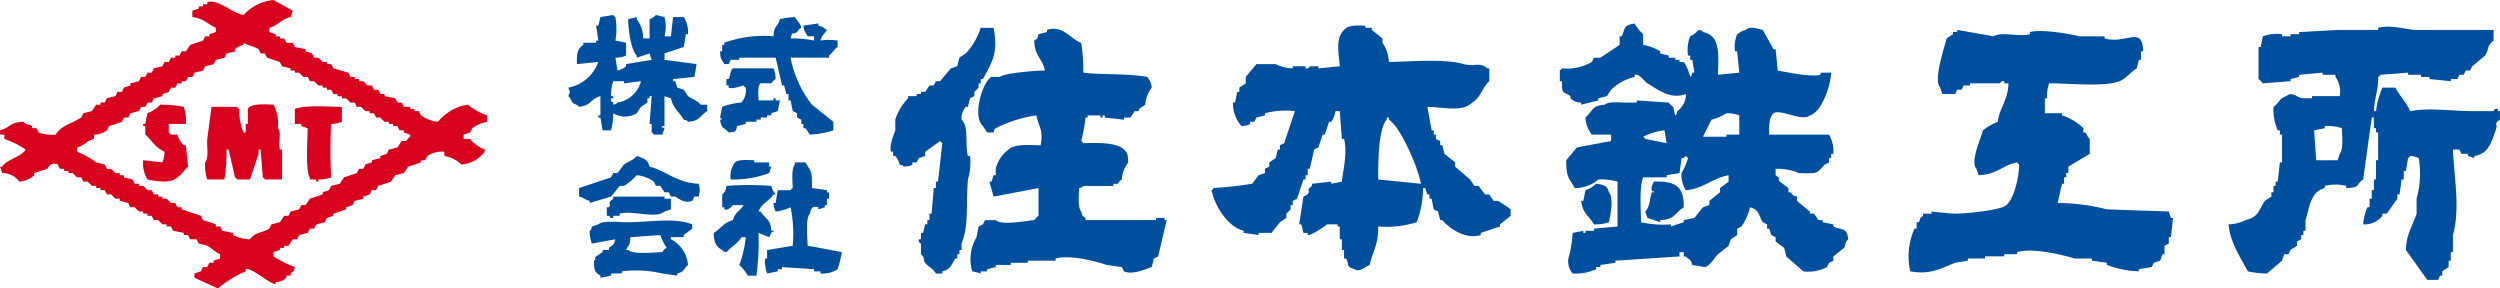 <svg xmlns="http://www.w3.org/2000/svg" width="273" height="31.499" viewBox="0 0 273 31.499">
  <g id="グループ_1611" data-name="グループ 1611" transform="translate(-2988.986 317)">
    <g id="グループ_374" data-name="グループ 374" transform="translate(2988.986 -317)">
      <path id="パス_76" data-name="パス 76" d="M686.781,721.682l.233-.466a4.191,4.191,0,0,1,1.632-.7v-.7a6.579,6.579,0,0,1-2.1-1.168,5.188,5.188,0,0,0-3.267,1.867,3.847,3.847,0,0,1-1.867-.7l-.233-.466h-.466v-.233h-.466v-.233h-.7l-.233-.468h-.466l-.233-.466-1.166-.233v-.233h-.468l-.233-.466h-.466l-.233-.466h-.466l-.466-.466h-.466v-.233h-.468v-.235h-.466l-.233-.466-1.633-.466-.233-.466h-.468v-.233h-.467l-.466-.467h-.466l-.233-.466-.7-.233v-.235l-1.168-.233-.233-.466h-.7l-.233-.466h-.466v-.233h-.466v-.233l-.7-.233v-.467c.988-.265,1.282-.949,2.334-1.168l.233-.7-2.1-1.166a5.03,5.03,0,0,0-3.268,1.633c-1.213-.167-2.8-1.793-3.966-1.4v.233h-.466v.233h-.466v.233l-.7.233v.7c1.221.139,1.656.746,2.565,1.168v.467l-.7.233v.233h-.466l-.233.466-1.4.466-.467.7h-.466l-.233.466h-.466v.233h-.467l-.233.467h-.466l-.235.466-.933.233-.233.466h-.466l-.233.466h-.467l-.233.468-.934.233v.233l-.7.233-.233.467h-.467l-.233.466-.934.233-.233.466h-.466v.233h-.467l-.466.7-.933.233-.235.466c-.992.656-2.17.858-2.8,1.867a4.083,4.083,0,0,1-1.867-.235l-.233-.466h-.466v-.233c-.472-.265-.572-.04-.934-.466-1.573.058-1.427.643-2.565.933v.468h.466v.467a10.378,10.378,0,0,1,2.332,1.166c-.591.911-1.964.982-2.565,1.867h-.233l.233.7a2.258,2.258,0,0,1,1.866.933,2.593,2.593,0,0,0,1.634-.7v-.233l1.4-.466c.181-.106.326-.8,1.167-.467l.233.467h.466v.233h.466v.233h.466l.466.466h.466l.235.467h.466l.467.466h.466v.235h.467v.233h.466l.233.466h.468l.467.467h.466v.233l.933.233.233.466h.466l.468.467h.466v.233h.466v.235h.466l.233.466h.466l.466.466h.468v.233h.466l.233.466,1.166.233v.233h.466l.233.467h.7l.233.468.933.233c.472.261.846.684,1.4.933v.467l-.7.233v.233h-.466l-.233.467h-.466l-.233.468-.7.233v.466l2.565,1.166a11.648,11.648,0,0,1,3.035-1.866v-.235c.633-.214,2.607,1.619,3.267,1.634v-.233a1.6,1.6,0,0,0,1.166-.467v-.233h.467v-.233c.34-.317.324-.112.466-.7a11.825,11.825,0,0,1-2.332-1.166v-.466l.7-.233v-.233h.466v-.233h.466l.466-.7h.466l.233-.467.934-.233.233-.466h.466l.233-.466.933-.233.233-.466.7-.233v-.235l1.4-.466v-.233l.7-.233.233-.466.934-.233v-.233l.7-.233.233-.466h.466l.233-.468,1.4-.466.467-.7.933-.233.466-.7,1.4-.466v-.235h.466l.233-.467a2.929,2.929,0,0,1,1.867-.466v.466a3.551,3.551,0,0,1,1.866.934,3.441,3.441,0,0,0,2.334-1.168c.262-.265.1,0,.233-.466a3.746,3.746,0,0,1-1.633-1.166h-.7v-.467Zm-6.533.468c-.285.158-.322.366-.468.466h-.466l-.466.7-.933.233-.233.466-.7.233v.233l-.933.233v.235l-.7.233-.233.467h-.466l-.233.466-1.4.466-.466.7-.933.233-.233.468-.7.233v.233l-1.4.467-.466.7h-.467l-.235.466-.933.233-.233.468h-.466l-.466.7-.934.233-.233.466c-.8.5-1.546.364-2.1,1.166a4.184,4.184,0,0,1-1.867-.467v-.233l-1.166-.233-.233-.466h-.468v-.233l-1.4-.466-.233-.466-2.1-.7v-.233h-.466l-.233-.466h-.467l-.466-.466h-.468v-.233h-.466v-.233h-.466l-.233-.466h-.466l-.466-.468h-.466v-.233h-.468l-.233-.466-.933-.233v-.233h-.466v-.233h-.466l-.467-.466h-.468l-.233-.467-.933-.233a9.025,9.025,0,0,0-2.1-1.167v-.467c.836-.222,1.027-.729,1.867-.933v-.467a2.382,2.382,0,0,0,1.4-.468l.235-.467,1.4-.466.233-.467h.466l.233-.466.934-.233.233-.466h.467l.233-.468h.466l.233-.466.933-.233v-.233l.7-.233.233-.467h.467l.233-.466h.466v-.233h.466l.233-.468h.468l.233-.466.933-.233.233-.466.933-.233.233-.466.934-.233.233-.466.933-.233v-.235a1.841,1.841,0,0,1,.933-.466v-.233c.5.3,1.137.387,1.634.7l.233.468h.466l.233.466,1.4.467.233.466.933.233v.233h.466v.233h.466l.468.466h.466l.233.468h.466l.466.466h.466v.233h.467v.233h.468l.233.466h.466v.233h.466v.233h.466l.466.466h.466l.235.468h.466l.467.466h.467v.233h.466l.233.466h.466l.468.467h.466v.233h.466v.233h.466l.233.467h.467v.233l.7.235Z" transform="translate(-635.448 -707.217)" fill="#d7001d"/>
      <path id="パス_77" data-name="パス 77" d="M650.673,719.543a2.635,2.635,0,0,1-.7-1.166h-.7c-.2-.264.031-.038-.233-.235v-.933h1.866a4.821,4.821,0,0,0-.233-1.866,12.511,12.511,0,0,0-2.567-.235,3.747,3.747,0,0,1-1.4.934l-.233,1.166h-.233v.233h.233v.934c.818.679.956,1.341,2.1,1.866a2.977,2.977,0,0,1-.235,1.167l-2.1-.235a3.548,3.548,0,0,0,.466,2.1c.971.2,2.583.485,3.267-.233.54-.316.716-.792,1.166-1.166l-.233-2.334Z" transform="translate(-630.607 -703.677)" fill="#d7001d"/>
      <path id="パス_78" data-name="パス 78" d="M658.845,717.687a4.248,4.248,0,0,0-.466-2.567c-1-.042-2.455-.159-2.8.468v1.633h-.233v.933h-.235a6.085,6.085,0,0,1-.466-2.565c-.262-.2-.036.03-.233-.233h-2.8l-.467,3.5c-.074.856.2,2.073-.233,2.567a4.825,4.825,0,0,0,.233,1.866h1.867a17.553,17.553,0,0,0,.233-3.267h.233l.7,3.033c.264.2.036-.032.233.233h1.4l.933-2.8v-.466h.233l.233,3.033c.264.2.036-.032.233.233h1.867v-3.267h-.233C658.852,719.2,659.308,718.209,658.845,717.687Z" transform="translate(-628.512 -703.688)" fill="#d7001d"/>
      <path id="パス_79" data-name="パス 79" d="M657.676,715.523v1.633h.7v.233l.7.233c-.02,1.117-.245,4.837.233,5.367v.233h.7v.233h.233v-.233a3.636,3.636,0,0,0,1.4-.233,51.252,51.252,0,0,1,0-5.833,2.945,2.945,0,0,0,1.166-.233V715.29C661.187,715.277,658.909,715.065,657.676,715.523Z" transform="translate(-625.477 -703.623)" fill="#d7001d"/>
    </g>
    <g id="グループ_375" data-name="グループ 375" transform="translate(3051.051 -315.367)">
      <path id="パス_80" data-name="パス 80" d="M691.361,717.211l-.467-.7-.7-.233-.233-.7h-.233v-.233l2.334-.235.233-1.4-3.5-.466v-.7l2.1-.7.233-1.4h.233a3.023,3.023,0,0,0-.467-1.867h-1.167l-.233,2.1h-.7a4.177,4.177,0,0,0,0-2.1l-.933-.233a1.743,1.743,0,0,1-.7.467v2.1h-.7a3.369,3.369,0,0,0-.7-2.1v-.233l-.934.233c0,1.178.339,3.439.934,3.968v.233l1.4-.466.233.7-2.8.466v.233a2.016,2.016,0,0,1-.933.466l-.233-1.4a2.967,2.967,0,0,0,1.166-.233v-1.4l-1.166-.233a7.182,7.182,0,0,0,0-2.567c-.262-.2-.036.032-.233-.233l-1.4.233-.233.934h-.233l.233,1.632h-.233v.233h-1.4v.233c-.653.418-.733.985-.7,2.1l2.332-.233a4.3,4.3,0,0,1-3.267,2.8c.219.71.232.216,0,.933.3.242.233.466.467.7s.459.164.7.468c1.4-.168,1.237-.875,2.332-1.168v2.1h-.233v.233h.233l.235,1.4h.933a8,8,0,0,0,.233-1.866,2.442,2.442,0,0,0,2.567,0l.466-.7.7-.468v-.466h.233v-.233h.233l-.233,3.033h.233v.933c.264.2.036-.03.233.235h.934l.233-.7c-.028-.138-.41.046-.233-.233h.233v-3.266l.7.233c.243,1.082.934,1.515,1.4,2.334.465.14.2-.032.467.233,1.323-.078,1.278-.674,2.1-1.166v-.7h-.7C692.361,717.661,691.892,717.587,691.361,717.211Zm-7.7.7c-.265.262,0,.1-.466.233v-.233c-.154-.17-.327-.009-.233-.466h.233v-.233h-.233a4.451,4.451,0,0,1,.233-1.633h1.166v.233l1.867-.233A3.166,3.166,0,0,1,683.661,717.91Z" transform="translate(-678.294 -708.344)" fill="#004f9f"/>
      <path id="パス_81" data-name="パス 81" d="M690.664,713.638l.233-.466h.934v-.233H695.8l.7,3.033h.233l.233.933h.233v.7h.233l.235,1.168.466.233v.466l.466.233v.466h.233v.466h.233l.466.7a9.492,9.492,0,0,0,2.567-.468v-.933l-2.334-1.867a11.9,11.9,0,0,1-2.334-5.132h4.2v-.233c.4-.3.516-.655.933-.934v-.7a5.941,5.941,0,0,0-1.866,0c.174-.659.416-.671.7-1.166-.419-.223-.364-.333-.934-.466V709.2l-1.633.235c.091.753.211.681.467,1.166h.7v.466a12.427,12.427,0,0,0-2.567-.233c.262-.955.106-.272.7-.7.177-.129.14-.3.466-.466-.175-.659-.417-.67-.7-1.167a8.106,8.106,0,0,0-1.634.233c-.264.949-.637.6-.7,1.867a12.793,12.793,0,0,0-5.367.7v.233h-.233v.7h-.233c.054,1,.143.789.466,1.4Z" transform="translate(-673.164 -708.272)" fill="#004f9f"/>
      <path id="パス_82" data-name="パス 82" d="M782.9,731.156v-.233l-1.168-.233v-.233h-.466l-.466-.7h-.466v-.233l-1.4-1.166v-.466c-.581-.159-.38-.122-.7-.466H778v-.466l-.933-.7c-.365-.493.232-.232-.468-.7v-.7a5.939,5.939,0,0,1,2.567.466c2.064.035,1.808.113,2.8-.933l.466-.233v-.468h.233v-.466h.235a3.552,3.552,0,0,0-.468-2.1H775.9c-.017-.994-.023-1.859.467-2.334.763-.511,3.135.956,3.968.233,1.249-.317,2.247-3.109,2.332-4.667H781.5v.233c-1.014.284-3.8-.31-4.666-.467l-.235-2.334h-.233l-1.166-2.1c-.575-.123-1.37-.474-1.867,0-.565.143-.513.246-.933.466a3.55,3.55,0,0,0-.233,1.867h.233l.233,2.332-2.334.233c.075-2.3.271-4.291-1.632-4.666-.265-.262,0-.1-.466-.233a3.147,3.147,0,0,1-.934.7,4.038,4.038,0,0,0-.233,2.1h.233v.466h.233l.233,1.4H767.5c-.141.467.033.2-.233.467a4.624,4.624,0,0,0-.7-1.633H766.1v-.233h-.466v-.233h-.7v-.233l-.934-.233v-.233a5.476,5.476,0,0,0-1.866-.7v-1.166a5.108,5.108,0,0,1-.934-1.167c-1.192.178-1,.43-1.4,1.4h-.233v.933l-2.1,1.4h-.7l-.233.466a5.479,5.479,0,0,1-3.266.7c-.2.264.03.036-.233.233v1.168h.233c-.013,1.55.1,1.034.933,1.633v.233a1.554,1.554,0,0,0,1.166.466v.233l1.867-.466v-.233l.933-.233.466-.7a5.511,5.511,0,0,1,2.567-1.4v-.233c.552-.161,1.076.743,1.4.934,1.15.678,2.5,1.792,4.2,1.166a2.257,2.257,0,0,1-.933,1.867c-.14.465.032.2-.233.466-.071-.168-.169-.814-.233-.933-.028-.052-.346-.233-.466-.468l-3.5-.233v.233H760.5c-.83.02-2.108-.175-2.567.233-1.42.075-1.344.753-2.1,1.4a3.109,3.109,0,0,0,.7,1.867h2.1v.7l-3.733.7-1.166,1.4c-.01,1.935.306,1.908.933,3.035a3.865,3.865,0,0,0,2.567-.934,6.293,6.293,0,0,1,2.1.233v4.9l-2.567.233v.233h-.934v.233H755.6v-.233l-1.166.233a12.793,12.793,0,0,1-.466,2.8,2.039,2.039,0,0,0,.466,1.634,5.56,5.56,0,0,0,2.567-.468v-.233h.466v-.233l1.634-.233v-.233l7-.466v-.466h.466v.466h.233c.417.487.472.146.7.933l1.4.233c.582-.194.991-.991,1.4-1.4l1.168-.933.233-.7.7-.466v-.7l.467-.233a5.966,5.966,0,0,0,.934-2.1c1.1.3.872.848,1.4,1.634l.466.233v.466h.233l.233.7.466.233v.467l.934.7.233.933,1.866,1.634a4.427,4.427,0,0,0,2.567-.468l.233-.467.468-.233v-.466l1.166-.933c.268-.39.01-.527.467-.934C784.373,731.229,783.914,731.61,782.9,731.156Zm-18.435-10.5.233,1.4-2.332-.466c-.2-.264.03-.036-.233-.233A6.742,6.742,0,0,1,764.467,720.655Zm7,5.6-.934.7v.466l-1.166.933v.467l-.7.233-.934,1.168-1.166.233v.233l-1.4.466v-.233a10.991,10.991,0,0,1-3.266-.233c-.013-1.56-.2-3.727.233-4.9H764.7v-.233l1.4-.233.233-1.634h.233c.2-.262-.032-.036.233-.233l.233.233a7.911,7.911,0,0,1-.7,1.634,3.025,3.025,0,0,0,.466,1.867c1.874-.135,2.887-1.311,4.667-1.634Zm1.166-5.132h-1.4v.233h-2.567l.933-1.867a5.518,5.518,0,0,0,1.634-.7,3.629,3.629,0,0,1,1.4.233Z" transform="translate(-644.767 -708.055)" fill="#004f9f"/>
      <path id="パス_83" data-name="パス 83" d="M758.045,728.287h-.467l-.466-.7h-.466l-.7-.934h-.468l-.466-.7-1.632-1.4v-.466l-1.168-.934-.233-.933h-.233v-.466l-.467-.233v-.467h-.233v-.468h-.233l-.467-2.565c1.788.036,3.859.6,4.9-.468.934-.545,1.085-1.663,1.867-2.332v-1.4h-.233c-.733-.731-1.459-.149-2.567-.467-2.112-.606-5.633-.277-8.167-.233a4.113,4.113,0,0,0-.7-2.1v-.466l-1.166-.933v-.233h-.7v-.233c-1.033-.028-1.872-.072-2.332.466-.949.923-.575,2.545-.466,3.966l-2.334.233v-.233h-.934s-.025.3-.466.233v-.233h-1.4v.233a4.455,4.455,0,0,1-1.867-.467h-2.1l-1.166,1.4v.7l-.7.466v.466h-.233l-.233,1.166h-.233a3.823,3.823,0,0,0,.933,2.567c.521-.075.614-.016.933-.233v-.233h.467l.233-.466.934-.233v-.233a8.9,8.9,0,0,1,3.266-.233l-1.167,3.5-.467.233v.466h-.233l-.233.933-.7.468v.466l-.466.233v.466l-.7.233-.7.933a41.624,41.624,0,0,1-4.2.468c-.2.262.032.036-.233.233.359,1.776,1.8,4.023,3.5,4.433v.233l1.634.233v-.233h1.4l.933-1.166.7-.466v-.468l.466-.467v-.466h.233v-.467l.466-.233.7-2.1h.233v-.466h.233v-.7h.233l.468-2.1.466-.233.467-1.4h.233l.467-1.4h.233a2.656,2.656,0,0,0,.466-1.166h.468l.233,3.034h.233c.406,1.434-.123,3.529-.233,4.666l-1.168.233v-.233l-2.1.233v.233c-.805.664-.071.217-.466.934l-.466.233-.466,3.033h.233l.233.933h.466v.233c.288.114,1.963-.991,2.1-1.166h1.166v.233h.235v1.4h.233v1.168h.233v.933h.233c.38.8-.03.871.933,1.166.478.337,1.066-.19,1.634-.466.32-1.5.968-2.179.933-4.2a11.146,11.146,0,0,0,4.2-.467,10.474,10.474,0,0,0,.7-3.733h.233l.233.7h.233v.467h.233l.233,1.166.467.233.233.934h.233c.607.729,2.418,2.193,4.2,1.633v-.233l2.1-.7v-.233l1.168-.933v-.7A11.531,11.531,0,0,0,758.045,728.287Zm-13.066-2.334c-.012-1.968.03-5.567.933-6.533v-.233h.233v.233c1.24.726,3.207,5.237,3.5,7Z" transform="translate(-656.545 -707.987)" fill="#004f9f"/>
      <path id="パス_84" data-name="パス 84" d="M711.267,723.31h-.233c-.348-1.246.135-3.239-.7-3.966a1.912,1.912,0,0,1,.466-1.4h.233l.233-.934.466-.233v-.466l.466-.467v-.466h.233v-.467h.233c1.013-1.877,1.708-2.835,1.167-5.6h-1.4a7.473,7.473,0,0,1-1.633,2.8l-.7.466-.233.933-.7.233-1.166,1.4h-.466l-.233.466h-.466l-.468.7H705.9v.233h-.467v.233H704.5v.233a5.987,5.987,0,0,0-1.4,2.334v1.166c-.122.39-.7,1.666-.466,2.334h.233v.466h.233a2.091,2.091,0,0,1,.466.934c.466.141.2-.033.468.233.521-.068.616-.019.933-.233v-.233h.466l.233-.468.7-.233v-.466L708,721.677c.2.262-.032.036.233.233l-.466,4.2h-.233v.7H707.3l-.233,2.8h-.233v.7H706.6v.466h-.233l-.233.933H705.9v.7h-.233c-.078.387.223.419.233.468v1.166c.471.4.2.543.466.933s.85.6,1.168,1.168h.7v-.233c.916-.236.979-.674,1.4-1.4h.235v-.466h.233v-.466h.233v-.7c.84-2.183.459-4.123.7-7A6.631,6.631,0,0,0,711.267,723.31Z" transform="translate(-667.4 -707.91)" fill="#004f9f"/>
      <path id="パス_85" data-name="パス 85" d="M832.852,718.448v-.233c-.377-.149-.44.227-.466.233h-2.334c-2.318,0-4.622-.4-6.766,0-.461-1-1.147-1.653-1.634-2.567h-1.4a8.45,8.45,0,0,0-.7,2.567h-.233c.055-1.494.474-2.121.466-3.734.264-.2.038.032.235-.233l3.033-.233v.233h1.4v.233h.933v.235l2.334.233v-.233h.7l.233-.468h.468l.233-.466h.466l.233-.466,1.4-1.166c.459-.679.2-1.133.934-1.634v-1.166h-8.634c-.92-.08-2.726-.581-3.968-.233v.233h-4.433l-4.2.233v.233h-.934v.233h-.933v-.233a4.513,4.513,0,0,0-2.1.233l-.233,1.166h-.233v3.5a2.8,2.8,0,0,1,.466.466l3.033-.233v-.233l.934-.235v-.233l2.565-.233v.233h1.4v.233a2.781,2.781,0,0,1,.466,2.1h-3.033v.233h-.933c-.743-.055-1.186-.8-1.867-.233-.8.235-.769.779-1.4,1.168a5.57,5.57,0,0,0,.466,2.565h.233v.468h.233v3.033h-.233l-.233,2.1h-.233v.466h-.233v.7h-.233v.466l-.7.466c-.688.982-.677,1.793-2.1,2.1a4.315,4.315,0,0,1-1.867.466c.123,1.914,1.378,3.765,2.1,5.134a9.383,9.383,0,0,0,2.1.233l1.634-1.4.233-.7h.466l.233-.466.7-.466v-.468l.466-.233v-.467h.233v-.466h.233v-1.166c.467-1.463.536-3.068,2.1-3.5v-.235a4.9,4.9,0,0,1,2.332,0v.235c1.623-.032.991-.346,1.867-.934q.467-3.383.933-6.766h.233v1.166h.233v.466h.233v3.033h-.233v2.1h-.233v1.168h-.233v.933h-.233v.933h-.233a5.558,5.558,0,0,0-.467,1.867,2.463,2.463,0,0,0,2.1-.933v-.235h.466l1.166-1.632v-.467h.233l.233-1.634h.233v-.933h.233l.235-1.4c.262-.2.036.032.233-.233a2.487,2.487,0,0,1,.933.233,10.174,10.174,0,0,1-.233,4.434v1.632c-.407,1.259-1.136,2.254-1.168,3.968l2.334,3.266h1.167l.233-.466h.233v-.467l.7-.468v-.7h.233v-.933h.233v-1.867c.808-2.81.139-6.214,0-9.333h.7l.235.466h.7v.233l.7.233v-.233c1.554-.19,1.877-1.537,2.334-2.8.316-.874-.3-.6.466-1.166v-.933Zm-17.267,4.666-.233.7h-2.334l-.233-3.267,1.167-.233v-.233a4.829,4.829,0,0,1,1.866.233C815.841,721.156,816,722.664,815.585,723.114Z" transform="translate(-622.151 -707.948)" fill="#004f9f"/>
      <path id="パス_86" data-name="パス 86" d="M729.8,730.044h-.933v.233h-7.7v-.233c-.374-.3-.315-.129-.466-.7-.39-.423-.261-1.764-.233-2.565.423-.077.466-.235.466-.235H724.2v-.233h.466c.1-.059.207-.329.468-.466a3.412,3.412,0,0,1,.7-1.866c-.025-.771-.056-1.052-.466-1.4-.76-.784-2.818-.75-4.434-.7-.2-.264.032-.036-.233-.233a17.29,17.29,0,0,0,.466-2.567h.233v-.233h1.4v.233h.233v-.233h.233v.233l2.1.233v-.233h.7l.466-.7H727v-.233l.7-.468a3.429,3.429,0,0,1,.7-1.866c-.091-.753-.212-.682-.468-1.167-2.174-.4-5.268-.226-7-.467a19.516,19.516,0,0,0-.233-3.267c-1.058-.3-2-1.989-3.733-1.4v.233l-.934.233c-.149.552-.065.438-.466.7.068,1.795.869,1.848,1.167,3.267-1.014,0-4.437.278-4.9.7H710.9c-.905.426-2.161,4.237-.934,5.367l.468.7h.7c.141-.465-.032-.2.233-.466a14.058,14.058,0,0,1,4.433-1.4c.325,1.415.779,1.637.468,3.267-1.263-.026-2.878-.168-3.5.466a3.577,3.577,0,0,0-1.4,2.1v.7h-.233l-.233.7h-.233l.466,1.634,4.9-.933v3.033a2.862,2.862,0,0,0-.466.466c-.868.062-3.516.63-4.2,0H710.2l-.235.466-.466.233-.233,1.166a4.72,4.72,0,0,0-.466,3.734,6.345,6.345,0,0,1,.933.233v-.233h.7v-.235l.933-.233v-.233H713v-.233h1.867v-.233H717.9v-.233c1.667-.466,4.53.349,5.6.7l1.634.233.233.468c1.034.439,2.5-.339,3.033-.468l.233-.933.467-.233.933-3.966H729.8Z" transform="translate(-664.696 -707.876)" fill="#004f9f"/>
      <path id="パス_87" data-name="パス 87" d="M807.742,729.3l-6.766-.233a22.039,22.039,0,0,0-5.367-.7l.467-2.1h.233v-.7h.233V725.1h.233v-.7l2.334-1.4v-1.632c-.293-.249-.245-.413-.466-.7h-.233V720.2a5.851,5.851,0,0,0-2.334-1.4v-.233h-1.867v-1.634h.233a4.48,4.48,0,0,1,.233-1.632c2.141,0,6.064.42,7.7-.233.7-.278,1.241-1.037,1.867-1.4l.233-.933h.233v-.933h.233c-.074-2.865-1.876-.734-4.2-1.4v-.233h-2.8c-.848-.243-4.127-.813-5.367-.466v.233c-1.265.342-3.022-.326-3.968.233l-3.966-.7v.233h-.466v.233l-.7.467c-.2.914-1.478,4.538-.7,5.367l.235.7h1.4l.233-.466h.466l.233-.466h.7v-.233h3.267c.058-.013.075-.3.466-.233v.233h.466c-.078,1.986-1.015,2.688-1.166,4.2a6.327,6.327,0,0,0-1.634.933c-.2.873-1.42,3.436-.7,4.2l.233.7c2-.055,2.526-1.059,4.2-1.4.2.262-.03.036.233.233-.029,1.518-.591,3.732-1.4,4.433-.546.542-4.337.93-5.6.933-.417,0-2.567-.233-2.567-.233v.233h-.933v.235c-.532.407-.154.125-.466.7h-.233v.7h-.233a7.422,7.422,0,0,0-.468,4.667c2.179.382,3.2-.267,4.9-.934l1.4-.233v-.233h1.867V734.2h2.1v-.233h1.4v-.233c1.827-.519,5.153.365,6.3.7h1.867v.233l1.634.233v.233a10.8,10.8,0,0,0,3.5.7V735.6l1.4-.233.233-.467.7-.233.233-.7h.233v-.933l.467-.233v-.7h.233l.233-2.1h-.233Z" transform="translate(-632.974 -707.838)" fill="#004f9f"/>
      <path id="パス_88" data-name="パス 88" d="M690.664,719.37c.789-.085.752,0,.933-.7l.934-.233V718.2H693.7v-.233h.467v-.233h.7V717.5h.466v-.233l.7-.233.233-1.168H695.8v-.233h-.233v.233H693.93c-.017-.594-.122-1.628.233-1.866h1.168a1.636,1.636,0,0,1,.466-.467,2.981,2.981,0,0,0-.233-1.168H691.13c-.264.143-.294.96-.467,1.168h-.233v.7h.233v.233c.384.223,1.376-.18,1.634-.233.2.262-.032.036.233.233a2.045,2.045,0,0,1-.466,1.633,8.054,8.054,0,0,0-2.1.468l-.233,1.166.233.233h-.233C689.855,718.989,690.187,718.807,690.664,719.37Z" transform="translate(-673.164 -706.538)" fill="#004f9f"/>
      <path id="パス_89" data-name="パス 89" d="M686.8,720.142c-.216-.845-.664-.894-1.4-1.168-.393.49-.876.556-1.4.934l-.7.933h-.466l-.233.466-3.5,1.168v.933c.635.161.527.316,1.166.466v.233l2.334-.7.933-1.168H684a5.775,5.775,0,0,0,1.4-1.166,3.811,3.811,0,0,1,1.866.7l.235.466h.466l.466.7h.466l.233.466h.466c.336.184,1.024.808,1.867.466l.233-.466h.466a2.429,2.429,0,0,0,0-1.4C689.721,721.913,688.621,720.581,686.8,720.142Z" transform="translate(-677.932 -703.575)" fill="#004f9f"/>
      <path id="パス_90" data-name="パス 90" d="M691,719.54a2.437,2.437,0,0,0-.466,1.866,11.149,11.149,0,0,0,4.2-.7l.233-.7h-.233v-.466H693.1v-.235C692.379,719.285,691.375,719.192,691,719.54Z" transform="translate(-672.803 -703.439)" fill="#004f9f"/>
      <path id="パス_91" data-name="パス 91" d="M698.013,725.058c.151-.5.164-.876.933-.7v.233l.7-.233v-.233h.233v-.7h.233v-.7h-.233v-.233l-1.634-.233c.023-1.925-.055-1.689-.7-2.8h-1.166v.233c-.39.423-.261,1.764-.233,2.567-.264.2-.038-.032-.235.233h-1.4l-.233,1.4h-.233a2.461,2.461,0,0,0,.233.933,5.006,5.006,0,0,0,1.633-.467,14.226,14.226,0,0,1,.235,4.2l-2.8.466v.933h-.235a4.5,4.5,0,0,0,.235,1.634l1.166-.233v-.235h.466v-.233l3.5.233v.235h.7v.233a3.007,3.007,0,0,0,1.866-.468,11.5,11.5,0,0,0,.466-1.866l-3.733-.7C697.757,727.6,697.527,725.592,698.013,725.058Z" transform="translate(-671.646 -703.358)" fill="#004f9f"/>
      <path id="パス_92" data-name="パス 92" d="M760.411,720.91c-.117.337-.284.377-.233.934.029.327.262-.1.233.233h-.233c-.219.785-.219,1.6-.7,2.1l.233.7,1.4.467v-.233c1.644-.042,1.582-.808,2.567-1.4C763.731,721.411,762.743,720.826,760.411,720.91Z" transform="translate(-641.877 -702.71)" fill="#004f9f"/>
      <path id="パス_93" data-name="パス 93" d="M695.315,726.864l.233-.466c.146-.3.285.093.233-.233h-.233c-.08-1.322-.675-1.277-1.168-2.1h-.233c.361-.94,1.137-1.105,1.634-1.866h.233c-.223-.419-.336-.362-.466-.934a31.806,31.806,0,0,0-4.9,0c-.11.509-.149.662-.466.934v1.4h.233v.233c.387.162.8-.312.933-.466h1.168c-.385.649-.953.794-1.168,1.634-.991.255-1.334.955-2.1,1.4.029,1.053.256,1.486.933,1.867.265.261,0,.1.466.233.5-.607,1.218-.914,1.634-1.634h.467a11.661,11.661,0,0,1-.7,3.033,5.134,5.134,0,0,1,.933,1.168h.933a27.185,27.185,0,0,0,.233-4.667Z" transform="translate(-673.38 -702.597)" fill="#004f9f"/>
      <path id="パス_94" data-name="パス 94" d="M757.678,725.27c.138-.658.559-2.674,0-3.267-.217-.788-.581-.81-1.4-.934a3.145,3.145,0,0,1-1.168.7l-.233,1.166h-.233c.149,1.368.873,1.664,1.4,2.567A4.486,4.486,0,0,0,757.678,725.27Z" transform="translate(-644.045 -702.636)" fill="#004f9f"/>
      <path id="パス_95" data-name="パス 95" d="M681.194,723.2v.934h.233c.2.138-.013.283.467.233v-.233h.7V723.9c1.368-.4,3.977.607,4.9-.233l.7-.233v-1.166h-.7v-.233h-5.6v.233c-.827.636-.087.4-.467.933Z" transform="translate(-676.993 -702.202)" fill="#004f9f"/>
      <path id="パス_96" data-name="パス 96" d="M683.871,724.026c-.9,0-2.534-.217-3.033.233l-.7.233c-.141.465.032.2-.233.466a3.694,3.694,0,0,0,.233,1.4l2.567-.468c-.171.65-.271.592-.7.934v.233h-.7v.233l-.7.466c-.324.408.178.145-.233.466,0,1.026.064,1.275.7,1.634v.233l1.168-.233v-.233H683.4v-.233a12.628,12.628,0,0,1,4.434.233l1.632.233v-.233c.869-.233.632-.487,1.168-.934a3.424,3.424,0,0,0-1.867-2.8v-.233h1.4v-.233l.933-.7v-.467C689.063,723.487,686.507,724.026,683.871,724.026Zm3.968,3.267c-1,.023-3.172.278-3.734-.233h-.233c.317-.7.4-.261.468-1.4l3.267-.233a6.875,6.875,0,0,0,.7,1.4A.923.923,0,0,0,687.839,727.292Z" transform="translate(-677.571 -701.392)" fill="#004f9f"/>
    </g>
  </g>
</svg>
